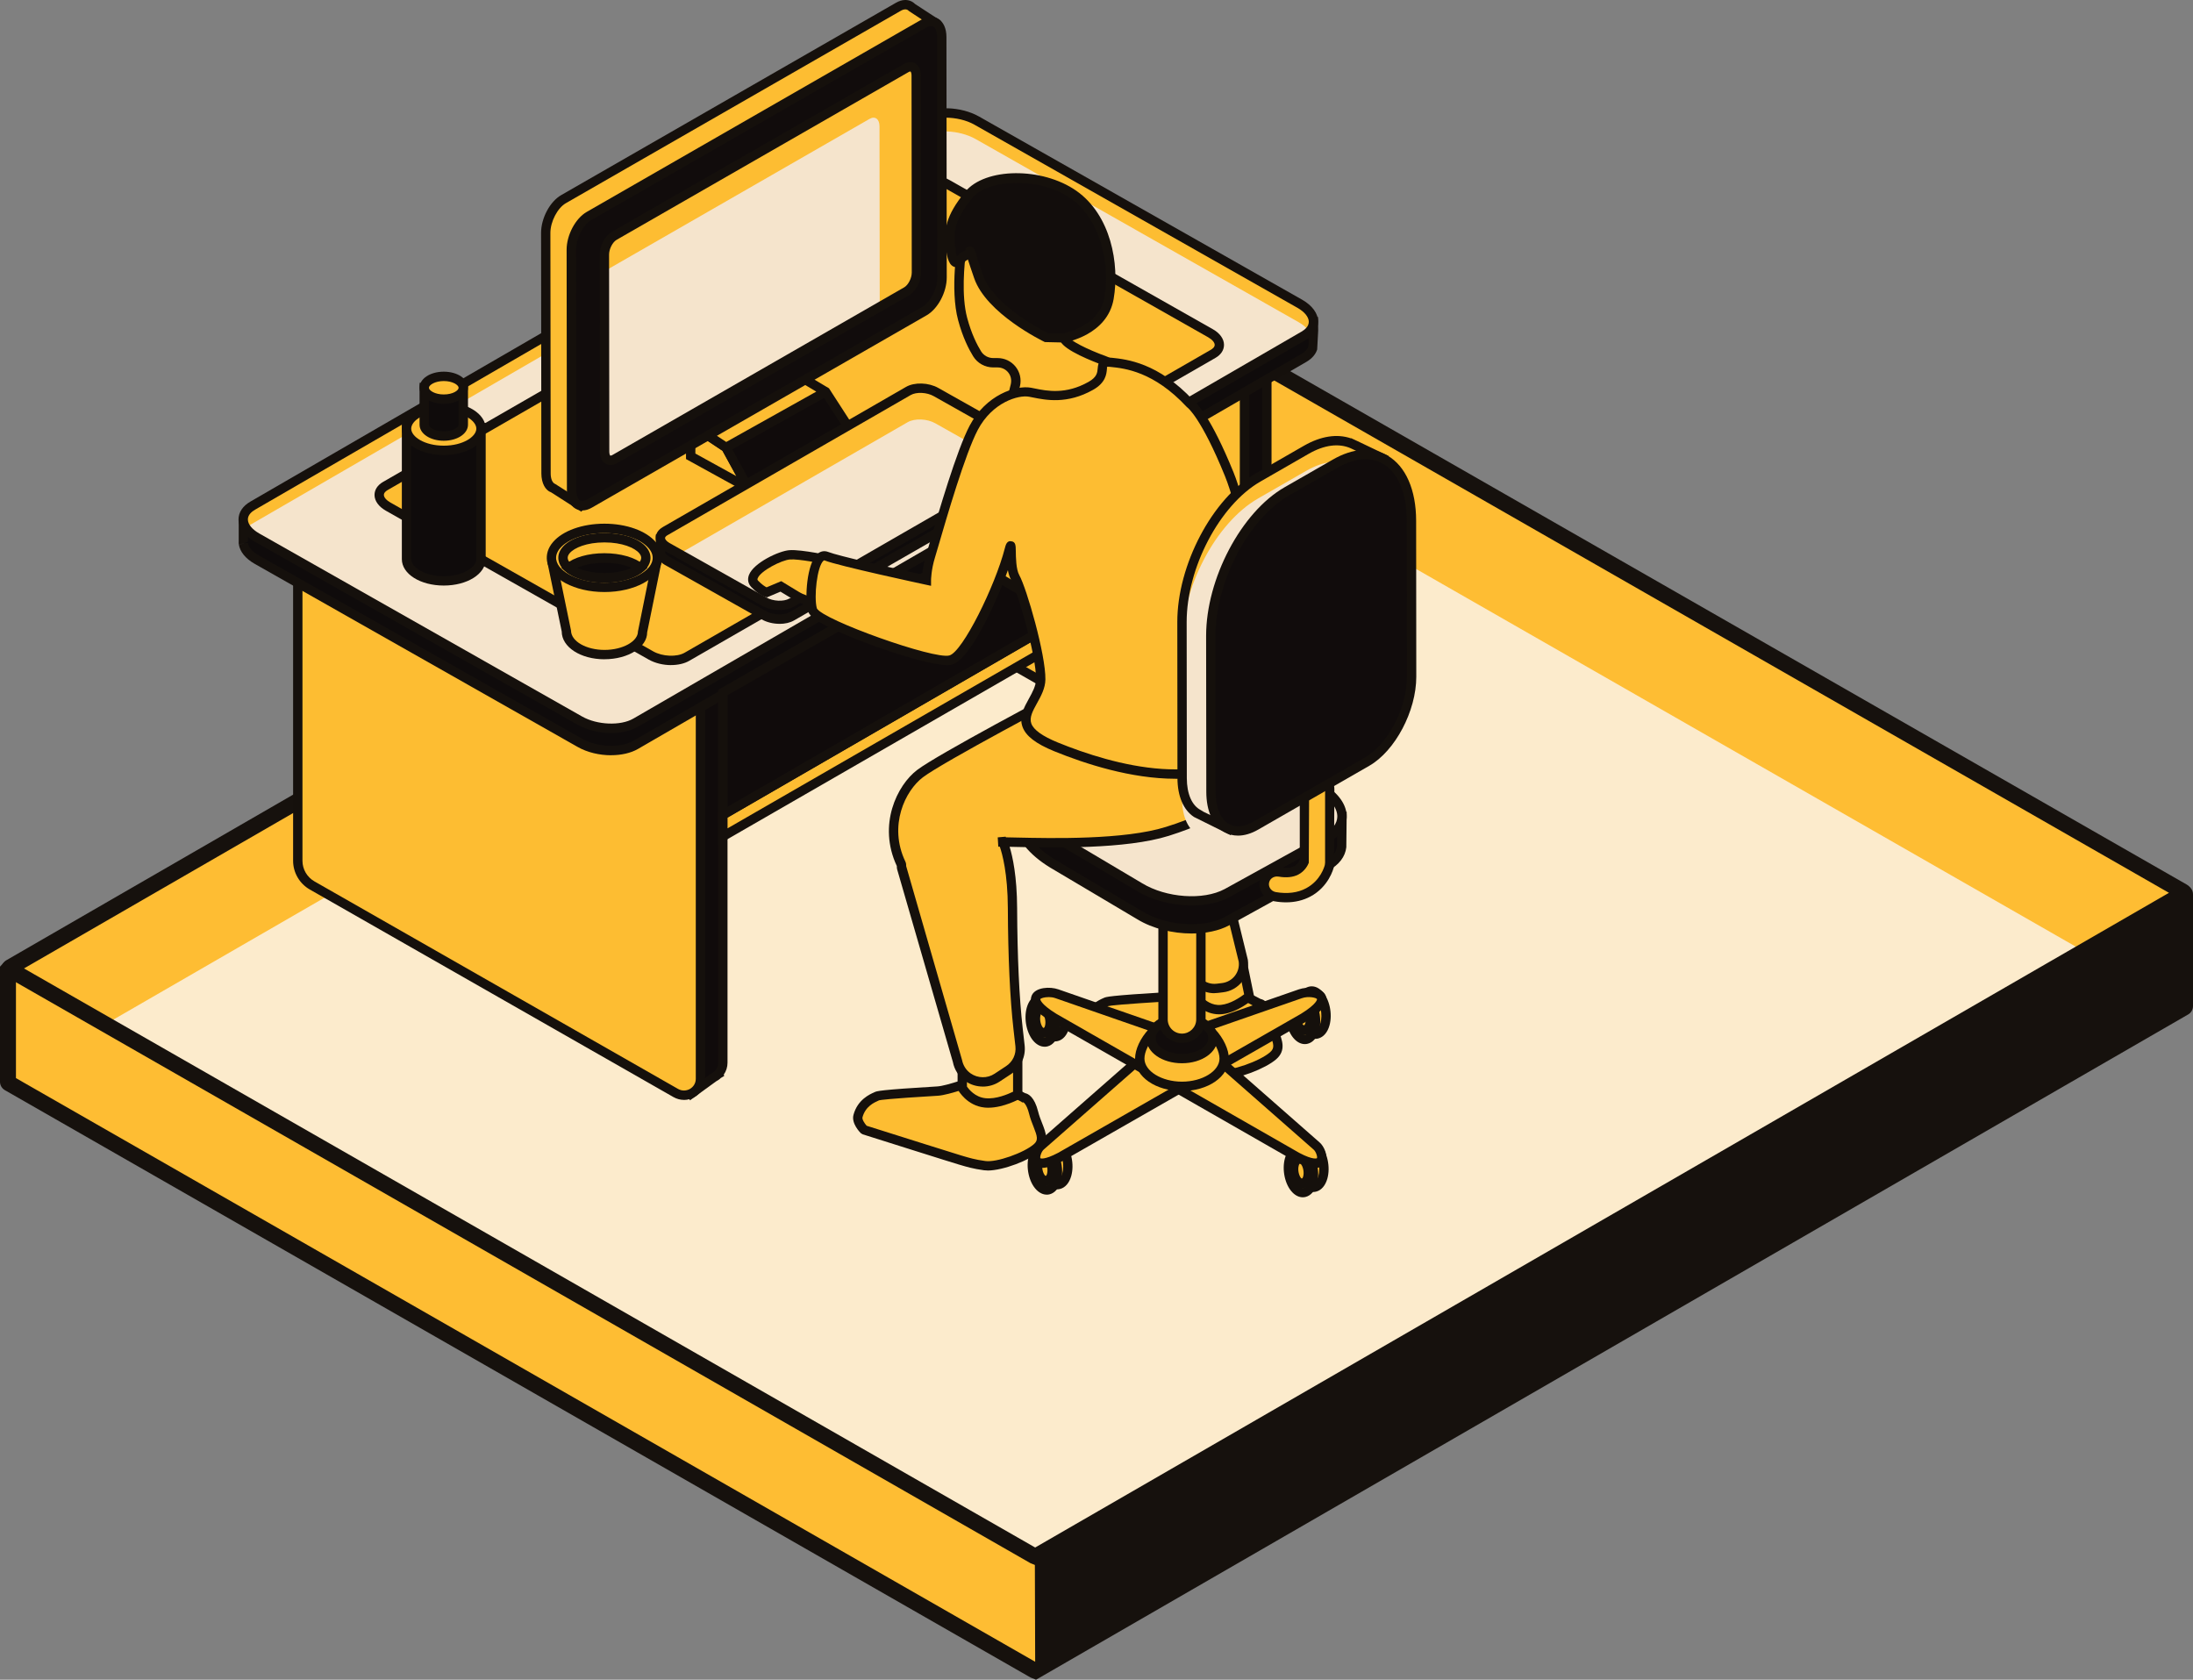 <?xml version="1.0" encoding="UTF-8"?> <svg xmlns="http://www.w3.org/2000/svg" id="content" width="578.58" height="443.12" viewBox="0 0 578.58 443.12"><rect x="0" y="0" width="578.58" height="443.12" fill="#808080" stroke="none"/><defs><style> .cls-1 { fill: #f5e4cc; } .cls-2 { fill: #fcebcc; } .cls-3 { fill: #fdbd32; } .cls-4 { fill: #15100c; } .cls-5 { fill: #110c0c; } .cls-6 { fill: #febd33; } .cls-7 { fill: #120d0c; } .cls-8 { fill: #16110d; } .cls-9 { fill: #0f0b0b; } .cls-10 { fill: #100b0b; } </style></defs><g><g><path class="cls-6" d="M576.26,265.79l-302.93,174.9c-.13,.08-.29,.08-.42,0L2.32,285.75c-.13-.08-.21-.21-.21-.37v-29.41c0-.26,.23-.45,.48-.42l573.52-20.08c.21,.03,.36,.21,.36,.42v29.53c0,.15-.08,.29-.21,.37Z"></path><path class="cls-8" d="M273.33,443.12l-1.47-.6L1.27,287.58c-.79-.47-1.27-1.3-1.27-2.19v-30.38l.87-.95c.56-.48,1.31-.68,2.02-.59l573.51-20.08c1.24,.17,2.18,1.25,2.18,2.5v29.53c0,.9-.48,1.74-1.26,2.19l-303.98,175.51ZM4.21,284.41l268.9,153.97-.17-55.19,301.42-145.82L4.21,257.91v26.5Z"></path></g><g><path class="cls-6" d="M575.84,235.89l-302.51,174.65c-.13,.08-.29,.08-.42,0L2.74,255.85c-.28-.16-.28-.57,0-.73L305.25,80.47c.13-.07,.29-.08,.42,0l270.16,154.69c.28,.16,.28,.57,0,.73Z"></path><path class="cls-2" d="M27.24,270.52l244.62,140.03c.13,.08,.29,.07,.42,0l276.97-159.91L304.63,110.61c-.13-.07-.29-.07-.42,0L27.24,270.52Z"></path><path class="cls-8" d="M273.33,412.97l-1.47-.6L.63,257.07l-.21-1.58c0-.91,.49-1.75,1.28-2.19L305.26,78.03l1.48,.62,270.15,154.68c.79,.46,1.27,1.3,1.27,2.19s-.48,1.73-1.26,2.19h0l-303.56,175.26ZM6.33,255.48l266.78,152.76,299.13-172.71L305.46,82.78,6.33,255.48Z"></path></g></g><g id="_" data-name="4"><g><g><path class="cls-10" d="M334.24,89.67v108.93c0,1.2-.48,2.23-1.22,2.98h0l-.02,.02c-.32,.33-.7,.59-1.1,.8l-5.77,4.18-2.59-6.64-91.74-52.36c-2.35-1.34-3.79-3.82-3.79-6.51V59.46l106.24,30.21Z"></path><path class="cls-4" d="M325.55,208.52l-3.01-7.73-91.36-52.15c-2.73-1.55-4.42-4.46-4.42-7.58V57.82l108.71,30.91v109.86c0,1.03-.28,2.01-.82,2.88l.21,.21-1.07,.87c-.33,.33-.8,.67-1.33,.95l-6.91,5.02ZM229.24,61.09v79.98c0,2.24,1.21,4.32,3.18,5.44l92.12,52.58,2.16,5.56,4.48-3.24c.42-.23,.68-.41,.89-.61l.07-.08c.4-.41,.87-1.11,.87-2.12V90.6l-103.77-29.5Z"></path></g><g><path class="cls-3" d="M222.09,45.03v100.28c0,2.69,1.45,5.17,3.79,6.51l95.93,54.75c2.9,1.65,6.51-.42,6.51-3.74V93.91l-106.24-48.88Z"></path><path class="cls-4" d="M323.99,208.39c-.96,0-1.91-.25-2.79-.75l-95.93-54.75c-2.73-1.55-4.42-4.45-4.42-7.58V43.1l108.71,50.02v109.72c0,2-1.04,3.78-2.77,4.79-.88,.51-1.85,.76-2.81,.76ZM223.32,46.96v98.35c0,2.24,1.21,4.32,3.18,5.44l95.93,54.75c.98,.56,2.15,.56,3.13,0,.96-.56,1.54-1.55,1.54-2.66V94.7l-103.77-47.74Z"></path></g><g><path class="cls-10" d="M190.71,171.44v108.93c0,1.2-.48,2.23-1.22,2.98h0l-.02,.02c-.32,.33-.7,.59-1.1,.8l-5.77,4.18-2.58-6.64-91.74-52.36c-2.35-1.34-3.79-3.82-3.79-6.51v-85.4l106.24,33.99Z"></path><path class="cls-4" d="M182.02,290.29l-3.01-7.73-91.36-52.15c-2.72-1.55-4.41-4.46-4.41-7.58v-87.09l108.7,34.79v109.83c0,1.14-.35,2.23-1,3.15l.15,.31-.97,.6c-.17,.22-.65,.56-1.19,.85l-6.92,5.02ZM85.71,139.14v83.71c0,2.24,1.21,4.32,3.17,5.44l92.12,52.58,2.16,5.56,4.49-3.24c.42-.24,.67-.41,.88-.61l.08-.08c.4-.4,.87-1.1,.87-2.12v-108.03l-103.77-33.21Z"></path></g><g><path class="cls-3" d="M78.56,134.73v92.35c0,2.69,1.45,5.17,3.79,6.51l95.93,54.75c2.9,1.65,6.51-.42,6.51-3.74v-108.93l-106.24-40.95Z"></path><path class="cls-4" d="M180.45,290.16c-.95,0-1.9-.25-2.78-.75l-95.93-54.75c-2.72-1.55-4.41-4.46-4.41-7.58v-94.15l108.7,41.9v109.78c0,2-1.04,3.78-2.77,4.79-.88,.51-1.85,.77-2.81,.77ZM79.8,136.53v90.55c0,2.24,1.21,4.32,3.17,5.44l95.93,54.75c.99,.56,2.16,.55,3.13-.01,.96-.56,1.54-1.55,1.54-2.66v-108.08l-103.77-40Z"></path></g><g><path class="cls-9" d="M64.21,143.41c-.03-.18,0-.36,0-.55v-5.36l17.09-6.72L243,37.16c3.76-2.18,10.35-1.94,14.72,.54l83.74,47.47,5.05-.28,.04,6.3s-.04,0-.06,.01c-.16,1.2-.95,2.34-2.47,3.22l-176.3,102.09c-3.76,2.18-10.35,1.94-14.72-.54l-85.2-48.3c-2.14-1.21-3.34-2.74-3.57-4.24h0v-.02Z"></path><path class="cls-4" d="M161.23,199.24c-3.07,0-6.28-.74-8.84-2.2l-85.2-48.3c-2.39-1.36-3.88-3.18-4.18-5.12l1.21-.21-1.22,.19c-.04-.27-.03-.5-.02-.66v-6.27l17.88-7.03L242.38,36.09c4.15-2.41,11.15-2.17,15.94,.53l83.43,47.29,5.98-.32,.05,3.62-.27,5c-.34,1.04-1.12,2.25-2.87,3.27l-176.31,102.09c-1.92,1.11-4.46,1.66-7.1,1.66Zm-95.8-56.01v.2c.18,.97,1.26,2.2,2.96,3.16l85.2,48.3c3.96,2.25,10.13,2.49,13.49,.54l176.3-102.08c.77-.44,1.71-1.2,1.85-2.31l.05-.37-.02-4.48-4.12,.23-.31-.18-83.74-47.47c-3.96-2.24-10.14-2.48-13.49-.54L81.92,131.86l-16.49,6.49v4.51l-1.23,.46,1.23-.09Z"></path></g><g><path class="cls-3" d="M167.71,190.64l176.3-102.09c3.76-2.18,3.27-5.95-1.1-8.42l-85.2-48.3c-4.37-2.47-10.95-2.72-14.72-.54L66.69,133.38c-3.76,2.18-3.27,5.95,1.1,8.42l85.2,48.3c4.37,2.47,10.95,2.72,14.72,.54Z"></path><path class="cls-1" d="M153.29,189.92c4.37,2.47,10.95,2.72,14.72,.54l176.3-102.09c.45-.26,.83-.54,1.15-.84-.6-.91-1.52-1.79-2.85-2.54l-85.2-48.3c-4.37-2.48-10.95-2.72-14.72-.54L66.39,138.24c-.45,.26-.83,.54-1.15,.84,.6,.91,1.52,1.79,2.85,2.54l85.2,48.3Z"></path><path class="cls-4" d="M161.22,193.37c-3.07,0-6.27-.74-8.84-2.19l-85.2-48.3c-2.69-1.53-4.24-3.65-4.25-5.83-.01-1.88,1.11-3.57,3.15-4.74L242.38,30.22c4.15-2.4,11.15-2.18,15.94,.53l85.2,48.3c2.69,1.53,4.24,3.65,4.25,5.82,0,1.88-1.11,3.57-3.15,4.75l-176.3,102.09c-1.92,1.11-4.46,1.66-7.1,1.66ZM249.44,31.05c-2.21,0-4.3,.43-5.83,1.31L67.31,134.45c-.88,.51-1.92,1.36-1.91,2.59,0,1.25,1.13,2.63,3,3.69l85.2,48.3c3.96,2.24,10.13,2.49,13.49,.54l176.3-102.09c.88-.51,1.92-1.37,1.91-2.6,0-1.24-1.13-2.62-3-3.68l-85.2-48.3c-2.16-1.23-4.99-1.86-7.66-1.86Z"></path></g><g><polygon class="cls-3" points="281.12 168.56 281.12 162.69 190.71 214.97 190.71 220.66 281.12 168.56"></polygon><path class="cls-4" d="M189.48,222.79v-8.54l92.88-53.7v8.72l-92.88,53.52Zm2.47-7.11v2.84l87.94-50.68v-3.01l-87.94,50.85Z"></path></g><g><polygon class="cls-10" points="281.12 162.69 253.63 146.61 190.71 182.69 190.71 214.97 281.12 162.69"></polygon><path class="cls-4" d="M189.48,217.11v-35.13l64.16-36.79,29.94,17.51-94.1,54.41Zm2.47-33.7v29.42l86.72-50.14-25.05-14.65-61.68,35.36Z"></path></g></g><g><path class="cls-3" d="M181.23,173.26l138.84-79.92c2.42-1.4,2.11-3.84-.71-5.43l-69.36-39.29c-2.81-1.6-7.06-1.75-9.49-.35L101.68,128.2c-2.42,1.4-2.11,3.84,.71,5.43l69.36,39.29c2.82,1.59,7.06,1.75,9.49,.35Z"></path><path class="cls-4" d="M177.05,175.46c-2.06,0-4.2-.5-5.92-1.47l-69.36-39.28c-1.87-1.07-2.95-2.57-2.96-4.13,0-1.38,.79-2.6,2.25-3.45L239.9,47.21c2.8-1.61,7.5-1.47,10.71,.34l69.36,39.29c1.88,1.06,2.96,2.57,2.96,4.13,0,1.38-.79,2.6-2.25,3.44l-138.84,79.92c-1.3,.75-3.02,1.12-4.8,1.12ZM244.67,48.56c-1.34,0-2.62,.26-3.54,.79L102.29,129.27c-.38,.22-1.02,.68-1.01,1.29,0,.64,.65,1.4,1.71,2l69.36,39.28c2.43,1.37,6.21,1.54,8.27,.35l138.84-79.92c.38-.22,1.02-.68,1.01-1.29,0-.64-.66-1.4-1.71-2l-69.36-39.29c-1.34-.76-3.08-1.15-4.72-1.15Z"></path></g><g><g><polygon class="cls-3" points="182.23 111.87 182.23 120.38 197.4 128.73 191.55 118.05 182.23 111.87"></polygon><path class="cls-4" d="M200.53,131.86l-19.54-10.76v-11.52l11.63,7.87,7.9,14.41Zm-17.07-12.21l10.82,5.96-3.67-6.7-7.15-4.74v5.48Z"></path></g><polygon class="cls-10" points="224.15 113.12 217.83 103.35 191.55 118.05 197.4 128.73 224.15 113.12"></polygon><g><polygon class="cls-3" points="217.83 103.35 208.17 97.58 182.23 111.87 191.55 118.05 217.83 103.35"></polygon><path class="cls-4" d="M225.88,113.53l-6.3-9.75-.87-1.35-.86-.51-9.66-5.76-28.35,15.62,10.77,7.13,6.32,11.53,28.95-16.91Zm-17.74-14.53l7.22,4.31-23.76,13.28-6.99-4.63,23.54-12.97Zm9.28,5.99l4.99,7.71-24.54,14.32-4.66-8.5,24.2-13.53Z"></path></g><g><path class="cls-3" d="M148.68,52.54L237.02,1.79c1.01-.58,1.94-.68,2.71-.4h0c.31,.12,.59,.31,.84,.55l5.86,3.85-4.7,6.42,.07,56.55c0,3.43-2.09,7.42-4.69,8.91l-74.73,42.93-9.31,12.72-7.01-4.49c-1.2-.43-2-1.83-2-3.92l-.07-63.46c0-3.43,2.09-7.42,4.69-8.91Z"></path><path class="cls-4" d="M153.38,134.99l-7.98-5.11c-1.51-.51-2.56-2.41-2.57-4.96l-.08-63.47c0-3.89,2.33-8.27,5.31-9.98L236.4,.72c1.65-.94,2.94-.79,3.75-.49,.46,.17,.89,.44,1.28,.83l6.76,4.41-5.23,7.15,.07,56.15c0,3.88-2.32,8.27-5.3,9.98l-74.5,42.8-9.85,13.45ZM238.86,2.47c-.44,0-.89,.19-1.23,.39l-88.35,50.75c-2.2,1.27-4.07,4.86-4.07,7.84l.08,63.46c0,1.44,.46,2.5,1.19,2.76l6.27,3.99,9.01-12.13,74.73-42.93c2.21-1.27,4.07-4.86,4.07-7.84l-.07-56.96,4.17-5.7-4.77-3.13c-.33-.29-.46-.38-.59-.42-.14-.05-.3-.08-.45-.08Z"></path></g><g><path class="cls-5" d="M155.51,132.86l88.34-50.75c2.59-1.49,4.69-5.48,4.69-8.91l-.07-63.46c0-3.43-2.11-5.01-4.7-3.52l-88.34,50.75c-2.59,1.49-4.69,5.48-4.69,8.91l.07,63.46c0,3.43,2.11,5.01,4.7,3.52Z"></path><path class="cls-4" d="M153.64,134.66c-.65,0-1.27-.16-1.83-.49-1.42-.82-2.23-2.58-2.24-4.83l-.08-63.46c0-3.88,2.33-8.27,5.31-9.98L243.15,5.15c1.54-.88,3.06-.97,4.32-.24,1.41,.81,2.23,2.58,2.23,4.83l.08,63.46c0,3.88-2.33,8.27-5.31,9.98l-88.34,50.75c-.85,.49-1.69,.73-2.49,.73ZM245.64,6.89c-.48,0-.96,.23-1.26,.39l-88.34,50.75c-2.21,1.27-4.08,4.86-4.07,7.84l.08,63.46c0,1.33,.38,2.33,1,2.69,.6,.35,1.43,0,1.85-.25l88.34-50.75c2.21-1.27,4.08-4.86,4.07-7.84l-.08-63.46c0-1.33-.38-2.33-1-2.69-.18-.11-.39-.15-.59-.15Z"></path></g><g><path class="cls-3" d="M162.14,121.14l77.05-44.26c1.44-.83,2.61-3.05,2.61-4.96l-.06-52.02c0-1.91-1.17-2.79-2.62-1.96l-77.05,44.26c-1.44,.83-2.61,3.05-2.61,4.96l.06,52.02c0,1.91,1.17,2.79,2.62,1.96Z"></path><path class="cls-1" d="M232.04,33.32c0-1.91-1.17-2.79-2.62-1.96l-70.56,40.54,.06,46.7c0,1.91,1.17,2.79,2.62,1.96l70.56-40.54-.06-46.7Z"></path><path class="cls-4" d="M161.1,122.68c-.46,0-.9-.12-1.3-.34-.96-.56-1.51-1.71-1.51-3.16l-.06-52.02c0-2.34,1.42-4.99,3.23-6.03L238.5,16.86c1.02-.58,2.09-.64,2.95-.13,.96,.55,1.51,1.71,1.51,3.16l.06,52.02c0,2.34-1.42,4.99-3.22,6.03l-77.05,44.27c-.55,.31-1.11,.47-1.65,.47ZM240.16,18.85c-.08,0-.23,.04-.43,.15l-77.04,44.26c-1.07,.61-2,2.43-2,3.89l.06,52.02c0,.7,.21,.98,.28,1.03,.03,.02,.22,.01,.48-.13l77.05-44.27c1.06-.61,1.99-2.43,1.99-3.89l-.06-52.02c0-.7-.21-.99-.28-1.03,0,0-.03-.01-.06-.01Z"></path></g></g><g><g><path class="cls-9" d="M174.24,145.39v-3.57l26.66-12.3,38.73-22.67c1.87-1.08,5.14-.95,7.31,.28l20.68,11.64,6.61,1.07v3.73c.04,.22,.04,.45,0,.67h0c-.12,.55-.52,1.06-1.22,1.46l-64.16,36.9c-1.87,1.08-5.14,.95-7.31-.28l-25.54-14.38c-1.28-.73-1.87-1.68-1.76-2.56Z"></path><path class="cls-4" d="M205.66,164.57c-1.64,0-3.35-.4-4.72-1.18l-25.53-14.37c-1.65-.94-2.52-2.28-2.39-3.69v-4.3l27.38-12.62,38.62-22.62c2.24-1.3,5.99-1.18,8.54,.28l20.49,11.53,7.43,1.2v4.78c.05,.16,.05,.56-.03,.94-.14,.64-.57,1.55-1.81,2.26l-64.16,36.9c-1.04,.6-2.4,.9-3.82,.9Zm-30.18-21.96v2.92c-.04,.3,.24,.83,1.14,1.34l25.53,14.37c1.79,1.02,4.57,1.16,6.09,.29l64.16-36.9c.36-.21,.58-.44,.63-.66l-.03-.4v-2.67l-5.98-1.05-20.68-11.64c-1.76-1.02-4.61-1.15-6.09-.29l-38.72,22.67-26.05,12.02Z"></path></g><g><path class="cls-3" d="M239.64,103.14l-64.16,36.97c-1.87,1.08-1.63,2.95,.53,4.19l25.54,14.38c2.17,1.24,5.44,1.36,7.31,.28l64.16-36.97c1.87-1.08,1.63-2.95-.53-4.19l-25.54-14.38c-2.17-1.23-5.44-1.36-7.31-.28Z"></path><path class="cls-1" d="M208.68,158.87l60.25-34.72-22.17-12.48c-2.17-1.23-5.44-1.36-7.31-.28l-60.25,34.72,22.17,12.48c2.17,1.23,5.44,1.36,7.31,.28Z"></path><path class="cls-4" d="M205.67,160.93c-1.64,0-3.35-.4-4.72-1.17l-25.53-14.38c-1.54-.88-2.42-2.13-2.42-3.45,0-1.17,.66-2.19,1.87-2.89l64.16-36.97c2.25-1.3,5.99-1.17,8.54,.28l25.53,14.37c1.54,.88,2.42,2.13,2.42,3.44,0,1.17-.66,2.2-1.88,2.9l-64.16,36.97c-1.04,.6-2.4,.89-3.82,.89Zm34.59-56.71l-64.16,36.97c-.19,.11-.64,.4-.64,.75,0,.29,.31,.8,1.17,1.3l25.53,14.37c1.79,1.02,4.59,1.16,6.09,.29l64.16-36.97c.2-.11,.65-.41,.65-.75,0-.29-.31-.8-1.18-1.29l-25.53-14.38c-1.8-1.03-4.58-1.16-6.09-.29h0Z"></path></g><g><path class="cls-3" d="M257.39,121.23l2.81,1.62c.57,.33,1.56,.29,2.21-.09l3.55-2.03c.66-.37,.73-.94,.16-1.27l-2.81-1.62c-.57-.33-1.56-.29-2.21,.09l-3.55,2.03c-.66,.38-.73,.94-.16,1.27Z"></path><path class="cls-4" d="M261.18,124.31c-.58,0-1.14-.13-1.6-.39l-2.81-1.61c-.64-.37-1-.96-1-1.62,0-.71,.42-1.36,1.17-1.78l3.55-2.03c1.05-.6,2.49-.63,3.44-.09l2.81,1.61c.64,.37,1.01,.96,1.01,1.62,0,.71-.42,1.36-1.17,1.78l-3.55,2.03c-.55,.32-1.21,.48-1.85,.48Zm-2.33-3.66l1.97,1.13c.16,.08,.66,.1,.99-.09l2.87-1.64-1.97-1.13c-.14-.08-.66-.1-.99,.09l-2.87,1.64Z"></path></g></g><g><g><g><path class="cls-9" d="M126.9,112.81v34.7c0,3.16-4.4,5.73-9.82,5.73s-9.82-2.57-9.82-5.73v-34.7h19.65Z"></path><path class="cls-4" d="M117.08,154.47c-6.2,0-11.06-3.06-11.06-6.96v-35.94h22.12v35.94c0,3.9-4.86,6.96-11.06,6.96Zm-8.59-40.43v33.47c0,2.13,3.53,4.5,8.59,4.5s8.59-2.37,8.59-4.5v-33.47h-17.18Z"></path></g><g><path class="cls-3" d="M107.25,113.08c0,3.16,4.4,5.73,9.82,5.73s9.82-2.57,9.82-5.73-4.4-5.73-9.82-5.73-9.82,2.56-9.82,5.73Z"></path><path class="cls-4" d="M117.08,120.04c-6.2,0-11.06-3.06-11.06-6.96s4.86-6.96,11.06-6.96,11.06,3.06,11.06,6.96-4.86,6.96-11.06,6.96Zm0-11.46c-5.06,0-8.59,2.37-8.59,4.5s3.53,4.49,8.59,4.49,8.59-2.37,8.59-4.49-3.53-4.5-8.59-4.5Z"></path></g></g><g><g><path class="cls-9" d="M122.23,102.22v9.81c0,1.66-2.31,3.01-5.16,3.01s-5.16-1.35-5.16-3.01v-9.81h10.31Z"></path><path class="cls-4" d="M117.08,116.27c-3.59,0-6.39-1.87-6.39-4.24v-11.04h12.78v11.04c0,2.38-2.81,4.24-6.39,4.24Zm-3.92-12.81v8.57c0,.72,1.53,1.77,3.92,1.77s3.92-1.05,3.92-1.77v-8.57h-7.85Z"></path></g><g><path class="cls-3" d="M111.92,102.29c0,1.66,2.31,3.01,5.16,3.01s5.16-1.35,5.16-3.01-2.31-3.01-5.16-3.01-5.16,1.35-5.16,3.01Z"></path><path class="cls-4" d="M117.08,106.53c-3.59,0-6.39-1.86-6.39-4.24s2.8-4.24,6.39-4.24,6.39,1.87,6.39,4.24-2.81,4.24-6.39,4.24Zm0-6.01c-2.36,0-3.92,1.07-3.92,1.77s1.53,1.77,3.92,1.77,3.92-1.05,3.92-1.77-1.57-1.77-3.92-1.77Z"></path></g></g></g><g><g><g><path class="cls-3" d="M332.25,264.74s1.68-.12,2.73,4.12c1.05,4.24,3.76,7.16,.91,9.65-2.85,2.49-10.87,5.41-14.41,4.94-3.54-.47-5.78-1.29-6.81-1.56-1.04-.27-26.39-8.29-26.39-8.29,0,0-2.13-2.11-1.68-3.79,1.06-3.98,4.55-5.16,5.37-5.55,.81-.39,13.25-1.15,16.61-1.35,3.36-.2,12.81-3.84,12.81-3.84l10.87,5.67Z"></path><path class="cls-4" d="M322.3,284.74c-.35,0-.68-.02-.98-.06-2.93-.39-5.01-1.01-6.25-1.38l-.72-.21c-1.03-.27-23.85-7.48-26.44-8.3l-.5-.3c-.27-.27-2.63-2.67-2.01-4.99,1.12-4.19,4.63-5.73,5.78-6.23,.66-.31,1.23-.59,16.85-1.56l.45-.03c2.6-.15,9.87-2.77,12.44-3.76l.52-.2,11.16,5.82c.86,.16,2.56,1,3.56,5.02,.28,1.14,.7,2.18,1.1,3.2,1.04,2.63,2.12,5.34-.58,7.69-2.8,2.43-10.11,5.29-14.4,5.29Zm-33.35-12.21c10.18,3.22,25.3,7.99,26.03,8.17l.8,.24c1.17,.35,3.12,.93,5.86,1.3,3.03,.41,10.69-2.26,13.44-4.65,1.27-1.11,1.02-2.11-.1-4.92-.41-1.04-.87-2.21-1.2-3.5-.71-2.85-1.62-3.2-1.63-3.2l-.35,.02-.13-.15-10.39-5.42c-2.07,.78-9.58,3.54-12.66,3.73l-.45,.02c-12.05,.74-15.24,1.09-15.8,1.25l-.22,.11c-1.07,.47-3.58,1.56-4.39,4.61-.15,.58,.54,1.7,1.17,2.4Z"></path></g><g><path class="cls-3" d="M327.71,253.61l1.88,9.19s-3.66,3.16-7.33,3.51c-3.67,.35-6.06-2.46-6.06-2.46l-2.09-10.22,13.6-.03Z"></path><path class="cls-4" d="M321.63,267.58c-3.83,0-6.26-2.79-6.36-2.92l-.21-.24-2.46-12.01,16.12-.03,2.23,10.89-.55,.47c-.16,.14-4,3.42-8.01,3.81-.26,.02-.51,.03-.76,.03Zm-4.28-4.32c.58,.55,2.41,2.11,4.81,1.83,2.45-.24,4.99-1.96,6.08-2.78l-1.53-7.46-11.08,.02,1.72,8.4Z"></path></g><g><path class="cls-3" d="M309.58,196.5s4.66,2.95,5.89,9.76c.68,3.76,6.43,22.19,6.43,22.19l6.13,25.05c.47,3.45-2,6.62-5.48,7.05l-1.42,.17c-3.04,.37-5.91-1.48-6.81-4.39l-24.55-52.57s.81-10.42,8.38-17.25c7.57-6.82,11.42,9.97,11.42,9.97Z"></path><path class="cls-4" d="M320.35,262.01c-3.28,0-6.23-2.12-7.21-5.31l-24.62-52.7,.02-.32c.03-.44,.94-11,8.79-18.06,1.93-1.74,3.88-2.33,5.8-1.72,4.62,1.46,6.98,9.63,7.54,11.87,1.27,.95,4.92,4.18,6.01,10.28,.66,3.64,6.34,21.86,6.39,22.04l6.15,25.12c.29,2.12-.24,4.1-1.47,5.69-1.24,1.61-3.04,2.63-5.06,2.87l-1.42,.17c-.31,.04-.62,.06-.93,.06Zm-29.31-58.45l24.4,52.26c.79,2.5,3.12,3.97,5.54,3.69l1.42-.17c1.36-.17,2.57-.85,3.41-1.93,.82-1.07,1.18-2.39,1-3.73l-6.11-24.92c-.21-.68-5.76-18.48-6.44-22.27-1.11-6.16-5.17-8.83-5.34-8.94l-.42-.27-.12-.49c-.83-3.6-3.2-9.65-6-10.53-1.06-.35-2.14,.07-3.41,1.2-6.39,5.76-7.73,14.39-7.94,16.12Z"></path></g></g><g><g><g><path class="cls-3" d="M274.84,264.74c-.75,2.64,0,6.16,1.67,7.86,1.67,1.7,3.63,.94,4.38-1.7,.75-2.64,0-6.16-1.67-7.86-1.67-1.7-3.63-.94-4.38,1.7Z"></path><path class="cls-4" d="M278.34,274.74c-.95,0-1.89-.44-2.72-1.28-1.98-2.01-2.84-5.99-1.97-9.06h0c.51-1.82,1.59-3.06,2.94-3.41,1.21-.31,2.45,.11,3.5,1.18,1.97,2.01,2.84,5.99,1.97,9.06-.52,1.82-1.59,3.06-2.95,3.4-.26,.07-.52,.1-.78,.1Zm-.98-11.37c-.05,0-.11,0-.15,.02-.37,.09-.87,.59-1.19,1.69h0c-.63,2.22-.01,5.26,1.36,6.66,.24,.24,.68,.63,1.13,.52,.37-.09,.87-.59,1.19-1.69,.63-2.22,0-5.27-1.36-6.66-.21-.21-.59-.53-.97-.53Z"></path></g><g><path class="cls-3" d="M272.08,266.13c-.75,2.64,0,6.16,1.67,7.86,1.67,1.7,3.63,.94,4.38-1.7,.75-2.64,0-6.16-1.67-7.86-1.67-1.7-3.63-.94-4.38,1.7Z"></path><path class="cls-4" d="M275.59,276.13c-.95,0-1.89-.44-2.72-1.28-1.97-2.01-2.84-5.99-1.97-9.06h0c.52-1.82,1.59-3.06,2.95-3.4,1.21-.31,2.45,.11,3.5,1.18,1.98,2.01,2.84,6,1.97,9.06-.51,1.82-1.59,3.06-2.94,3.41-.26,.07-.52,.1-.78,.1Zm-2.32-9.67c-.63,2.22,0,5.27,1.36,6.66,.24,.24,.72,.62,1.13,.52,.37-.09,.87-.59,1.19-1.69,.63-2.21,.01-5.26-1.36-6.66-.24-.24-.71-.64-1.13-.52-.37,.09-.87,.58-1.19,1.69h0Z"></path></g><g><path class="cls-3" d="M273.35,267.41c-.44,1.54,0,3.58,.97,4.57,.97,.99,2.11,.55,2.55-.99s0-3.58-.97-4.57c-.97-.99-2.11-.55-2.55,.99Z"></path><path class="cls-4" d="M275.4,273.75c-.69,0-1.38-.31-1.96-.89-1.3-1.32-1.84-3.8-1.28-5.78h0c.35-1.23,1.11-2.09,2.08-2.34,.88-.22,1.8,.08,2.53,.82,1.3,1.32,1.84,3.8,1.28,5.78-.35,1.24-1.11,2.09-2.08,2.34-.19,.05-.39,.07-.58,.07Zm-.51-6.51c-.13,0-.25,.18-.35,.51h0c-.34,1.2,.07,2.77,.67,3.38,.17,.13,.35-.02,.48-.47,.34-1.19-.07-2.77-.67-3.37-.04-.03-.09-.05-.13-.05Z"></path></g></g><g><g><path class="cls-3" d="M343.51,264.05c-.75,2.64,0,6.16,1.67,7.86,1.67,1.7,3.63,.94,4.38-1.7,.75-2.64,0-6.16-1.67-7.86-1.67-1.7-3.63-.94-4.38,1.7Z"></path><path class="cls-4" d="M347.02,274.05c-.95,0-1.89-.44-2.72-1.28-1.98-2.01-2.84-6-1.97-9.06,.52-1.82,1.59-3.07,2.95-3.41,1.23-.32,2.45,.11,3.5,1.18,1.98,2.01,2.84,5.99,1.97,9.06-.51,1.82-1.59,3.06-2.94,3.41-.26,.07-.52,.1-.78,.1Zm-.98-11.38c-.05,0-.11,0-.15,.02-.37,.09-.87,.59-1.19,1.69-.63,2.22,0,5.27,1.36,6.66,.24,.24,.73,.62,1.13,.52,.37-.09,.87-.59,1.19-1.69,.63-2.22,0-5.27-1.36-6.66-.21-.21-.59-.53-.97-.53Z"></path></g><g><path class="cls-3" d="M340.75,265.43c-.75,2.64,0,6.16,1.67,7.86,1.67,1.7,3.63,.94,4.38-1.7,.75-2.64,0-6.16-1.67-7.86-1.67-1.7-3.63-.94-4.38,1.7Z"></path><path class="cls-4" d="M344.26,275.44c-.95,0-1.9-.44-2.72-1.28-1.98-2.01-2.84-5.99-1.97-9.06,.52-1.82,1.59-3.06,2.94-3.4,1.19-.31,2.45,.11,3.5,1.18,1.98,2.01,2.84,6,1.97,9.06-.52,1.82-1.59,3.06-2.95,3.4-.26,.07-.52,.1-.78,.1Zm-.98-11.37c-.05,0-.11,0-.15,.02-.37,.09-.87,.58-1.19,1.69h0c-.63,2.22,0,5.27,1.36,6.66,.24,.24,.69,.63,1.13,.52,.37-.09,.87-.58,1.19-1.69,.63-2.22,0-5.27-1.36-6.66-.21-.21-.59-.53-.97-.53Z"></path></g><g><path class="cls-3" d="M342.02,266.72c-.44,1.54,0,3.58,.97,4.57,.97,.99,2.11,.55,2.55-.99,.44-1.54,0-3.58-.97-4.57-.97-.99-2.11-.55-2.55,.99Z"></path><path class="cls-4" d="M344.07,273.06c-.69,0-1.38-.31-1.96-.89-1.29-1.32-1.84-3.8-1.28-5.78h0c.35-1.24,1.11-2.1,2.08-2.34,.9-.23,1.8,.08,2.53,.82,1.29,1.32,1.84,3.8,1.28,5.78-.35,1.24-1.11,2.1-2.09,2.34-.19,.05-.38,.07-.57,.07Zm-.86-6c-.34,1.2,.07,2.77,.67,3.37,.18,.14,.36-.03,.49-.47,.34-1.2-.07-2.77-.67-3.37-.21-.13-.36,.04-.48,.47h0Z"></path></g></g><g><g><path class="cls-3" d="M275.39,303.76c-.75,2.64,0,6.16,1.67,7.86,1.67,1.7,3.63,.94,4.38-1.7,.75-2.64,0-6.16-1.67-7.86-1.67-1.7-3.63-.94-4.38,1.7Z"></path><path class="cls-4" d="M278.9,313.76c-.95,0-1.89-.44-2.72-1.27-1.98-2.02-2.85-6-1.98-9.07h0c.52-1.82,1.59-3.06,2.95-3.41,1.21-.31,2.45,.11,3.5,1.18,1.98,2.01,2.84,6,1.97,9.06-.51,1.82-1.59,3.06-2.94,3.4-.26,.07-.52,.1-.78,.1Zm-2.32-9.66c-.63,2.22,0,5.27,1.36,6.66,.24,.24,.7,.63,1.13,.51,.37-.09,.87-.58,1.19-1.69,.63-2.22,0-5.27-1.36-6.66-.24-.24-.75-.64-1.13-.52-.37,.09-.88,.59-1.19,1.69h0Z"></path></g><g><path class="cls-3" d="M272.64,305.15c-.75,2.64,0,6.16,1.67,7.86,1.67,1.7,3.63,.94,4.38-1.7,.75-2.64,0-6.16-1.67-7.86-1.67-1.7-3.63-.94-4.38,1.7Z"></path><path class="cls-4" d="M276.15,315.15c-.95,0-1.89-.44-2.72-1.28-1.98-2.01-2.84-5.99-1.97-9.06h0c.52-1.82,1.6-3.06,2.95-3.4,1.22-.32,2.45,.11,3.5,1.18,1.98,2.01,2.85,5.99,1.97,9.06-.51,1.82-1.59,3.06-2.94,3.41-.26,.07-.52,.1-.78,.1Zm-2.32-9.67c-.63,2.22,0,5.27,1.36,6.66,.23,.24,.73,.63,1.13,.52,.37-.09,.87-.59,1.19-1.69,.63-2.21,0-5.26-1.36-6.66-.24-.24-.69-.64-1.13-.52-.37,.09-.87,.58-1.19,1.69h0Z"></path></g><g><path class="cls-3" d="M273.9,306.44c-.44,1.54,0,3.58,.97,4.57,.97,.99,2.11,.55,2.55-.99,.44-1.54,0-3.58-.97-4.57-.97-.99-2.11-.55-2.55,.99Z"></path><path class="cls-4" d="M275.95,312.77c-.69,0-1.38-.31-1.96-.89-1.29-1.32-1.84-3.8-1.28-5.78h0c.35-1.24,1.11-2.09,2.09-2.34,.87-.22,1.8,.07,2.53,.82,1.29,1.32,1.84,3.8,1.28,5.78-.35,1.24-1.11,2.1-2.08,2.34-.19,.05-.39,.07-.57,.07Zm-.87-6c-.34,1.2,.08,2.77,.67,3.38,.2,.13,.36-.04,.48-.47,.34-1.2-.07-2.77-.67-3.37-.19-.14-.36,.03-.49,.46Z"></path></g></g><g><g><path class="cls-3" d="M342.95,304.46c-.75,2.64,0,6.16,1.67,7.86,1.67,1.7,3.63,.94,4.38-1.7,.75-2.64,0-6.16-1.67-7.86-1.67-1.7-3.63-.94-4.38,1.7Z"></path><path class="cls-4" d="M346.46,314.46c-.95,0-1.89-.44-2.72-1.28-1.98-2.01-2.84-5.99-1.97-9.06h0c.52-1.82,1.59-3.07,2.95-3.41,1.23-.32,2.45,.11,3.5,1.18,1.98,2.01,2.84,6,1.97,9.06-.52,1.82-1.59,3.06-2.94,3.4-.26,.07-.52,.1-.78,.1Zm-2.32-9.66c-.63,2.22,0,5.26,1.36,6.66,.24,.24,.72,.63,1.13,.52,.37-.09,.87-.58,1.19-1.69,.63-2.22,0-5.27-1.36-6.66-.24-.24-.74-.63-1.12-.52-.37,.09-.87,.59-1.19,1.69h0Z"></path></g><g><path class="cls-3" d="M340.2,305.84c-.75,2.64,0,6.16,1.67,7.86,1.67,1.7,3.63,.94,4.38-1.7,.75-2.64,0-6.16-1.67-7.86-1.67-1.7-3.63-.94-4.38,1.7Z"></path><path class="cls-4" d="M343.71,315.85c-.95,0-1.9-.44-2.72-1.28-1.98-2.01-2.84-5.99-1.97-9.06,.52-1.82,1.59-3.06,2.94-3.41,1.21-.31,2.45,.11,3.5,1.18,1.98,2.01,2.85,6,1.97,9.06-.51,1.82-1.59,3.06-2.95,3.41-.26,.07-.52,.1-.78,.1Zm-.98-11.38c-.05,0-.11,0-.15,.02-.37,.09-.87,.59-1.19,1.69h0c-.63,2.22,0,5.27,1.36,6.66,.24,.24,.7,.64,1.13,.52,.37-.09,.87-.59,1.19-1.69,.63-2.22,.01-5.26-1.36-6.66-.21-.21-.59-.53-.97-.53Z"></path></g><g><path class="cls-3" d="M341.47,307.13c-.44,1.54,0,3.58,.97,4.57,.97,.99,2.11,.55,2.55-.99,.44-1.54,0-3.58-.97-4.57-.97-.99-2.11-.55-2.55,.99Z"></path><path class="cls-4" d="M343.52,313.47c-.69,0-1.39-.31-1.96-.9-1.29-1.31-1.84-3.79-1.28-5.77h0c.35-1.24,1.11-2.09,2.09-2.34,.88-.23,1.8,.08,2.53,.83,1.29,1.31,1.84,3.79,1.28,5.77-.35,1.24-1.11,2.1-2.09,2.34-.19,.05-.38,.07-.56,.07Zm-.87-6c-.34,1.2,.07,2.77,.67,3.37,.19,.16,.36-.02,.49-.46,.34-1.2-.07-2.77-.67-3.37-.2-.14-.36,.01-.49,.46h0Z"></path></g></g><g><path class="cls-3" d="M306.96,273.89l-32.35,28.4c-1.62,1.33-3.51,7.47,5.14,2.93h0l64.12-36.7h0c9.63-5.95,2.49-7.48-.77-6.35l-31.86,11.07c-1.22,.42-3.29-.16-4.28,.66Z"></path><path class="cls-4" d="M274.9,308.1c-.99,0-1.88-.31-2.46-1.18-1.19-1.79,.22-4.64,1.38-5.59l32.35-28.41c1.39-1.14,3.71-.55,4.66-.87l31.86-11.06c2.26-.78,6.01-.56,7.02,1.55,1.4,2.95-3.57,6.01-5.2,7.02l-64.15,36.72c-1.04,.55-3.46,1.82-5.46,1.82Zm32.85-33.27l-32.33,28.38c-.68,.56-1.13,2.05-.92,2.35,0,0,.93,.53,4.67-1.44l64.08-36.68c4.27-2.64,4.23-3.83,4.23-3.85-.16-.39-2.25-.87-3.98-.27l-31.86,11.07c-.7,.25-1.48,.25-2.24,.25-.6,0-1.41,0-1.66,.19Z"></path></g><g><path class="cls-3" d="M314.98,273.89l32.35,28.4c1.62,1.33,3.5,7.47-5.14,2.93h0l-64.12-36.7h0c-9.63-5.95-2.48-7.48,.77-6.35l31.86,11.07c1.22,.42,3.29-.16,4.28,.66Z"></path><path class="cls-4" d="M347.03,308.1c-2,0-4.4-1.26-5.42-1.79l-64.15-36.72c-1.67-1.03-6.63-4.09-5.23-7.04,1.01-2.13,4.77-2.34,7.01-1.55l31.86,11.06c.93,.33,3.28-.26,4.66,.87l.03,.03,32.35,28.41c1.13,.92,2.54,3.76,1.35,5.56-.57,.87-1.47,1.18-2.46,1.18Zm-70.38-45.06c-1.13,0-2.08,.3-2.19,.56,0,0-.04,1.21,4.26,3.86l64.08,36.68c3.72,1.96,4.63,1.41,4.64,1.41,.21-.3-.24-1.78-.9-2.31l-32.36-28.42c-.25-.19-1.1-.19-1.66-.19-.76,0-1.53,0-2.24-.25l-31.86-11.07c-.58-.2-1.2-.28-1.78-.28Z"></path></g><g><path class="cls-3" d="M300.7,279.26c0,4.04,4.99,7.32,11.14,7.32s11.14-3.28,11.14-7.32-4.99-10.75-11.14-10.75-11.14,6.7-11.14,10.75Z"></path><path class="cls-4" d="M311.84,287.82c-6.94,0-12.37-3.76-12.37-8.56s5.54-11.98,12.37-11.98,12.37,7.25,12.37,11.98-5.44,8.56-12.37,8.56Zm0-18.07c-5.28,0-9.9,5.93-9.9,9.51,0,3.3,4.53,6.09,9.9,6.09s9.9-2.79,9.9-6.09c0-3.58-4.63-9.51-9.9-9.51Z"></path></g><g><path class="cls-5" d="M303.67,273.89c0,2.97,3.66,5.37,8.17,5.37s8.17-2.41,8.17-5.37-3.66-5.37-8.17-5.37-8.17,2.41-8.17,5.37Z"></path><path class="cls-4" d="M311.84,280.49c-5.28,0-9.41-2.9-9.41-6.61s4.13-6.6,9.41-6.6,9.4,2.9,9.4,6.6-4.13,6.61-9.4,6.61Zm0-10.74c-3.76,0-6.94,1.89-6.94,4.14s3.18,4.14,6.94,4.14,6.94-1.89,6.94-4.14-3.18-4.14-6.94-4.14Z"></path></g><g><path class="cls-3" d="M311.84,273.89h0c2.76,0,5-2.22,5-4.96v-47.75c0-2.74-2.24-4.96-5-4.96h0c-2.76,0-5,2.22-5,4.96v47.75c0,2.74,2.24,4.96,5,4.96Z"></path><path class="cls-4" d="M311.84,275.12c-3.44,0-6.23-2.78-6.23-6.19v-47.75c0-3.42,2.8-6.19,6.23-6.19s6.23,2.78,6.23,6.19v47.75c0,3.42-2.8,6.19-6.23,6.19Zm0-57.66c-2.08,0-3.76,1.67-3.76,3.73v47.75c0,2.05,1.69,3.73,3.76,3.73s3.76-1.67,3.76-3.73v-47.75c0-2.05-1.69-3.73-3.76-3.73Z"></path></g><g><path class="cls-10" d="M268.44,207.05l4.9-.36c.65-.47,1.35-.93,2.13-1.35l11.72-6.31c10.18-5.48,27.67-4.3,39.06,2.64l15.67,9.57,12.14,3.87-.02,7.65s-.03,.02-.05,.03c0,2.2-1.3,4.28-4.07,5.77l-26.23,14.47c-5.99,3.22-16.28,2.53-22.98-1.55l-23.03-13.66c-5.83-3.55-8.92-7.92-9.2-12.08,0,0-.04,0-.04,0v-8.68Z"></path><path class="cls-4" d="M314.38,246.26c-4.98,0-10.28-1.28-14.31-3.74l-23.02-13.66c-5.63-3.43-9.04-7.72-9.71-12.18l-.13-.04v-10.76l5.7-.42c.61-.43,1.26-.84,1.98-1.23l11.72-6.3c10.49-5.66,28.56-4.46,40.29,2.67l15.67,9.58,12.73,4.02-.1,9.31c-.27,2.47-1.9,4.63-4.68,6.12l-26.21,14.47c-2.7,1.46-6.22,2.16-9.91,2.16Zm-44.7-31.73h.25l-.22,1.11c.27,3.88,3.4,7.93,8.61,11.1l23.02,13.66c6.38,3.88,16.14,4.55,21.77,1.53l26.21-14.47c2.26-1.21,3.44-2.83,3.44-4.69l.06-6.78-11.28-3.6-15.93-9.7c-11.06-6.72-28.02-7.88-37.84-2.61l-11.72,6.3c-.73,.4-1.38,.83-1.99,1.27l-.28,.2-4.1,.3v6.35Z"></path></g><g><path class="cls-1" d="M323.69,235.62l26.23-14.47c5.99-3.22,5.41-9.14-1.3-13.23l-22.37-13.66c-11.4-6.94-28.89-8.12-39.06-2.64l-11.72,6.31c-10.18,5.48-9.19,15.54,2.21,22.48l23.03,13.66c6.71,4.08,16.99,4.78,22.98,1.55Z"></path><path class="cls-4" d="M314.39,238.85c-4.98,0-10.28-1.28-14.32-3.73l-23.02-13.66c-6.39-3.89-9.97-8.99-9.84-14.01,.11-4.24,2.84-8.01,7.68-10.61l11.72-6.31c10.5-5.65,28.58-4.45,40.29,2.67l22.37,13.67c3.91,2.38,6.11,5.55,6.03,8.69-.07,2.68-1.77,5.06-4.79,6.68l-26.23,14.48c-2.69,1.45-6.2,2.14-9.89,2.14Zm-11.36-49.46c-5.7,0-11.12,1.08-15.26,3.31l-11.72,6.31c-4.02,2.17-6.29,5.19-6.38,8.51-.11,4.11,3.05,8.42,8.65,11.83l23.02,13.66c6.37,3.87,16.12,4.56,21.76,1.53l26.22-14.47c2.21-1.19,3.45-2.81,3.5-4.58,.06-2.23-1.71-4.61-4.84-6.52l-22.37-13.67c-6.39-3.88-14.76-5.91-22.58-5.91Z"></path></g></g><g><g><path class="cls-3" d="M270.09,289.58s1.61-.11,2.62,3.95c1.01,4.06,3.6,6.86,.87,9.24-2.73,2.38-10.41,5.18-13.8,4.73-3.39-.45-5.53-1.23-6.52-1.49-.99-.26-25.27-7.94-25.27-7.94,0,0-2.04-2.02-1.61-3.63,1.01-3.81,4.36-4.94,5.14-5.32,.78-.38,12.69-1.1,15.91-1.29,3.21-.19,12.27-3.68,12.27-3.68l10.41,5.43Z"></path><path class="cls-4" d="M260.56,308.78c-.34,0-.66-.02-.95-.06-2.81-.37-4.8-.97-5.98-1.32l-.69-.2c-.99-.26-22.84-7.18-25.33-7.96l-.5-.3c-.26-.26-2.53-2.58-1.94-4.82,1.07-4.03,4.33-5.46,5.56-6,.61-.29,1.24-.6,16.6-1.52,2.48-.15,9.43-2.65,11.9-3.6l.52-.2,10.7,5.58c.84,.16,2.48,.99,3.44,4.85,.27,1.09,.67,2.09,1.05,3.06,1,2.53,2.04,5.15-.56,7.42-2.68,2.34-9.7,5.08-13.82,5.08Zm-31.91-11.8c9.75,3.08,24.21,7.64,24.91,7.83l.78,.23c1.12,.33,2.98,.9,5.6,1.24,2.9,.45,10.21-2.15,12.83-4.44,1.19-1.04,.94-1.99-.11-4.65-.4-.99-.84-2.12-1.15-3.36-.67-2.68-1.52-3.02-1.53-3.03l-.35,.02-.12-.15-9.92-5.18c-2.01,.76-9.17,3.38-12.11,3.57-13.26,.79-15.26,1.13-15.55,1.21l-.21,.1c-1.02,.45-3.4,1.49-4.17,4.38-.14,.53,.51,1.57,1.1,2.23Z"></path></g><g><path class="cls-3" d="M268.52,278.46v10.3s-4.63,2.6-8.66,2.19c-4.03-.42-5.98-3.96-5.98-3.96v-11.45l14.64,2.92Z"></path><path class="cls-4" d="M260.76,292.22c-.34,0-.69-.01-1.03-.05-4.62-.48-6.84-4.42-6.94-4.59l-.15-.6v-12.95l17.1,3.42v12.03l-.63,.35c-.19,.11-4.3,2.39-8.36,2.39Zm-5.65-5.59c.49,.72,2.13,2.8,4.87,3.08,2.79,.31,5.97-1.07,7.3-1.71v-8.53l-12.17-2.43v9.59Z"></path></g><g><path class="cls-3" d="M291.76,101.03c1.22-2.64,2.68-4.78-.07-5.77-3.33-1.2-9.94-3.93-10.83-5.77-1.16-2.39-2.73-5.91-3.54-7.74-.35-.79-.9-1.48-1.61-2l-21.72-16.04s-2.19,12.38-.01,20.47c1.16,4.32,2.66,7.31,3.81,9.16,.92,1.48,2.54,2.36,4.28,2.36h1.13c3.09,0,5.38,2.85,4.7,5.84l-.03,.14c-.42,1.82-1.08,4.22-1.74,6.51-.97,3.4,1.82,6.7,5.36,6.34l11.86-1.2c1.78-.18,3.33-1.28,4.07-2.89l4.33-9.39Z"></path><path class="cls-4" d="M270.98,115.78c-1.86,0-3.62-.81-4.82-2.25-1.33-1.58-1.78-3.71-1.21-5.69,.65-2.26,1.3-4.65,1.72-6.44,.27-1.19,.02-2.27-.65-3.12-.68-.86-1.71-1.35-2.81-1.35h-1.13c-2.2,0-4.19-1.1-5.33-2.94-1.13-1.83-2.74-4.95-3.96-9.49-2.23-8.26-.11-20.49-.01-21.01l.35-1.96,23.32,17.22c.87,.64,1.56,1.5,2,2.49,.8,1.83,2.37,5.33,3.52,7.71,.42,.86,4.41,3.07,10.14,5.14,1.1,.4,1.83,1.02,2.17,1.86,.59,1.46-.17,3.04-.98,4.71l-4.75,10.28c-.93,2-2.87,3.38-5.07,3.6l-11.86,1.2c-.22,.02-.43,.03-.65,.03Zm-16.07-49.86c-.5,3.77-1.31,12.1,.26,17.94,1.14,4.25,2.63,7.15,3.67,8.83,.69,1.11,1.9,1.77,3.23,1.77h1.13c1.86,0,3.59,.83,4.75,2.28,1.14,1.44,1.56,3.28,1.16,5.07-.47,1.99-1.13,4.41-1.79,6.72-.35,1.2-.08,2.45,.73,3.42,.83,.99,2.03,1.48,3.33,1.34l11.86-1.2c1.33-.13,2.52-.97,3.08-2.18l4.77-10.31c.49-1.01,1.09-2.27,.92-2.71-.06-.15-.33-.32-.73-.46-3.07-1.11-10.34-3.97-11.51-6.39-1.18-2.41-2.75-5.95-3.56-7.79-.27-.59-.68-1.11-1.21-1.5l-20.07-14.82Z"></path></g><g><path class="cls-3" d="M328.1,173.43c3.43,.34,6.06,3.15,6.12,6.57,.13,6.78-.18,17.54-3.03,22.63-4.33,7.74-9.38,12.34-23.2,16.69-13.82,4.34-39.98,2.65-44.66,2.82l1.24-.11s2.49,5.14,2.55,17.57c.06,12.43,.51,23.21,1.48,31.8l.51,4.49c.28,2.52-.87,4.98-3,6.38l-3.04,2.01c-2.34,1.54-5.39,1.5-7.69-.1h0c-1.45-1.01-2.44-2.54-2.77-4.26l-14.74-50.97c-.07-.38,.05-.78-.12-1.13-4.73-9.93-.11-19.89,4.99-23.74,5.4-4.08,36.32-20.41,39.28-21.98,.16-.09,.29-.15,.46-.22,2.42-1.04,22.91-9.81,24.51-10.14,1.17-.24,13.53,.94,21.11,1.69Z"></path><path class="cls-4" d="M259.3,286.64c-1.62,0-3.25-.48-4.63-1.45-1.72-1.2-2.88-2.98-3.27-5.03l-14.72-50.87c-.07-.35-.08-.58-.07-.82-5.1-10.88,.08-21.36,5.39-25.37,5.5-4.16,35.99-20.26,39.45-22.08,.17-.1,.34-.17,.53-.26l.34-.15c15.1-6.45,23.31-9.85,24.41-10.08,.39-.08,1.57-.31,21.48,1.68,4.05,.41,7.16,3.75,7.23,7.77,.14,7.76-.29,18.09-3.19,23.26-4.28,7.66-9.36,12.68-23.9,17.26-11.34,3.57-30.82,3.14-40.17,2.93-.65-.01-1.26-.03-1.81-.04,.78,2.54,1.94,7.72,1.98,16.21,.06,12.88,.55,23.54,1.47,31.67l.51,4.49c.34,2.99-1.02,5.89-3.55,7.56l-3.05,2.01c-1.33,.88-2.89,1.32-4.44,1.32Zm48.26-113.7c-.17,0-.29,0-.36,.01-.33,.08-3.16,1.05-23.91,9.92l-.33,.14c-.12,.05-.23,.1-.35,.17-1.39,.73-33.7,17.76-39.13,21.88-4.64,3.51-9.15,12.72-4.62,22.23,.23,.46,.22,.91,.22,1.21l14.72,51.08c.3,1.52,1.1,2.76,2.29,3.59,1.88,1.31,4.41,1.35,6.3,.09l3.05-2.01c1.75-1.15,2.69-3.15,2.46-5.21l-.51-4.49c-.93-8.22-1.43-18.96-1.49-31.94-.04-9.27-1.48-14.4-2.12-16.25-.14,0-.27,0-.4,0l-.15-2.46,2.09-.18,.08,.17c.8,0,1.76,.03,2.84,.06,9.22,.2,28.42,.64,39.38-2.81,13.83-4.35,18.42-8.84,22.49-16.11,2.04-3.65,3.07-11.47,2.87-22.01-.05-2.78-2.2-5.08-5.01-5.36-12.8-1.28-18.81-1.73-20.41-1.73Z"></path></g><g><path class="cls-3" d="M219.78,148s-8.36-1.84-11.43-1.63c-3.07,.21-11.98,4.81-9.22,7.68,1.82,1.9,3.12,2.24,3.12,2.24l3.76-1.59,4.05,2.46c4.05,2.46,7.85,1.45,7.85,1.45l6.34-7.19-4.48-3.42Z"></path><path class="cls-4" d="M215.9,160.04c-1.66,0-4.03-.34-6.48-1.83l-3.51-2.13-3.57,1.51-.4-.11c-.17-.05-1.69-.49-3.7-2.58-.87-.9-1.09-2.04-.64-3.22,1.23-3.21,7.91-6.35,10.67-6.54,3.23-.25,11.43,1.58,11.78,1.65l.48,.23,5.53,4.22-7.47,8.46-.36,.1c-.08,.02-.97,.25-2.33,.25Zm-9.79-6.73l4.59,2.79c2.91,1.77,5.63,1.54,6.56,1.37l5.19-5.88-3.21-2.45c-2.48-.53-8.58-1.73-10.81-1.55-2.19,.15-7.77,2.99-8.53,4.97-.11,.28-.08,.42,.12,.63,1,1.04,1.8,1.54,2.23,1.75l3.87-1.63Z"></path></g><g><path class="cls-3" d="M314.01,106.55c-8.72-9.38-16.29-10.48-20.82-10.95-4.53-.48-.02,3.16-5.39,6.2-7.06,4-12.7,2.32-16.04,1.68-3.34-.63-10.77,1.65-14.83,9.34-4.07,7.69-10.32,30.45-11.4,33.92-1.08,3.47-1.09,6.3-1.09,6.3,0,0-22.81-4.89-26.38-6.31-3.57-1.42-4.71,10.41-3.71,14.09,1,3.68,32,14.55,36.49,13.3,4.49-1.24,13.11-19.88,15.48-29.14,.95-3.73-.24,4.19,1.52,7.35,1.76,3.15,6.83,20.38,6.74,26.92-.09,6.54-10.95,11.67,4.04,17.77,20,8.14,43.07,11.87,55.58-2.41,2.75-3.14-3.25-53.21-9.87-69.49-6.63-16.28-10.3-18.58-10.3-18.58Z"></path><path class="cls-4" d="M310.1,205.44c-11.6,0-23.66-3.88-31.96-7.26-4.85-1.98-7.52-4.03-8.38-6.47-.94-2.64,.4-5.06,1.69-7.39,.92-1.66,1.86-3.38,1.89-5.06,.09-6.47-4.97-23.43-6.58-26.3-.41-.72-.67-1.61-.85-2.55-3.35,9.37-10.11,23.64-14.74,24.93-4.39,1.2-26.8-6.57-34.37-10.88-2.28-1.3-3.37-2.28-3.64-3.29-.9-3.31-.31-12.54,2.47-15.02,.84-.75,1.87-.94,2.89-.54,2.59,1.03,16.61,4.18,24.78,5.95,.12-1.22,.4-3.08,1.05-5.16,.18-.58,.51-1.7,.94-3.21,2.31-7.92,7.1-24.42,10.55-30.93,4.27-8.08,12.19-10.7,16.16-9.98l.96,.19c3.27,.67,8.21,1.67,14.25-1.74,2.19-1.24,2.3-2.42,2.4-3.55,.07-.73,.14-1.64,.91-2.27,.8-.66,1.93-.62,2.82-.53,3.96,.42,12.2,1.29,21.51,11.25,.88,.67,4.57,4.17,10.62,19.04,6.16,15.14,13.2,66.73,9.66,70.78-6.53,7.45-15.61,10-25.02,10Zm-43.48-62.65c.06,0,.13,0,.19,0,1.16,.14,1.17,1.11,1.19,2.57,.02,1.7,.07,4.86,.92,6.37,1.95,3.49,6.98,20.95,6.89,27.54-.03,2.29-1.18,4.38-2.2,6.22-1.12,2.03-2.09,3.78-1.52,5.37,.6,1.68,2.95,3.36,6.99,5.01,14.42,5.88,40.63,13.41,54.18-2.08,1.87-3.21-3.31-51.55-10.09-68.22-6.24-15.33-9.81-17.99-9.84-18.02l-.22-.19c-8.72-9.37-16.37-10.18-20.05-10.56-.79-.1-1.03,0-1.04,0h0c.07,0,.04,.32,.02,.55-.12,1.35-.32,3.6-3.64,5.48-6.84,3.87-12.54,2.7-15.96,2.01l-.93-.18c-2.82-.54-9.69,1.47-13.52,8.71-3.33,6.28-8.25,23.22-10.36,30.46-.44,1.52-.78,2.66-.96,3.25-1,3.23-1.03,5.91-1.03,5.94v1.52l-1.49-.32c-.93-.2-22.95-4.93-26.58-6.37-.11-.05-.15-.07-.33,.09-1.66,1.48-2.55,9.49-1.73,12.54,1.52,3.05,30.94,13.57,34.97,12.43,3.5-.97,12.08-18.36,14.62-28.26,.22-.85,.49-1.9,1.49-1.9Z"></path></g><g><path class="cls-7" d="M280.69,89.13s10.39-1.72,11.91-10.45c1.52-8.73-.69-21.25-9.33-27.31-8.63-6.06-23.03-5.66-27.67,.04-4.9,6.02-5.19,9.15-4.85,13.33,.64,7.77,3.1,3.23,3.1,3.23l2.23-1.39s-.97-2.59,2.09,6.38c3.06,8.97,18.02,16.17,18.02,16.17h4.5Z"></path><path class="cls-4" d="M280.79,90.36l-5.13-.12c-.63-.3-15.47-7.54-18.66-16.89-.74-2.17-1.28-3.74-1.64-4.89l-.61,.38c-.44,.7-1.46,1.9-2.77,1.62-1.43-.3-2.17-1.99-2.47-5.64-.35-4.21-.18-7.7,5.12-14.21,5.26-6.44,20.33-6.59,29.35-.27,9.07,6.37,11.45,19.25,9.83,28.54-1.65,9.48-12.47,11.38-12.93,11.46h-.1Zm-4.31-2.45h4.09c.98-.19,9.53-2.09,10.81-9.43,1.54-8.81-1-20.6-8.82-26.09-8.41-5.91-22.01-5.11-26.02-.19-4.73,5.81-4.88,8.7-4.57,12.44,.14,1.75,.37,2.66,.53,3.11,.09-.12,.18-.26,.25-.38l.43-.45,1.56-.97c0-.6,.28-.7,.77-.88,.45-.15,1.23-.22,1.72,1.08l.35,.94-.08,.05c.3,.92,.85,2.55,1.83,5.42,2.65,7.77,15.22,14.37,17.15,15.34Z"></path></g></g><g><g><path class="cls-3" d="M339.32,236.81c2.16,0,4.12-.47,5.86-1.4,4.3-2.29,5.44-6.48,5.55-6.95l.1-.79v-19.46c0-1.82-1.49-3.3-3.33-3.3h0c-1.84,0-3.33,1.48-3.33,3.3v18.94c-.22,.54-.84,1.77-2.21,2.47-1.12,.57-2.6,.71-4.37,.41-1.65-.28-3.29,.55-3.85,2.11h0c-.71,1.96,.59,4.04,2.66,4.4,1.01,.18,1.99,.26,2.93,.26Z"></path><path class="cls-4" d="M339.32,238.04c-1.01,0-2.06-.09-3.14-.28-1.39-.24-2.57-1.07-3.27-2.26-.67-1.15-.79-2.53-.34-3.77,.74-2.07,2.93-3.28,5.21-2.92,1.5,.26,2.74,.15,3.61-.29,.86-.44,1.32-1.19,1.53-1.63v-18.68c0-2.5,2.05-4.54,4.56-4.54s4.57,2.04,4.57,4.54l-.11,20.4c-.15,.67-1.43,5.34-6.2,7.89-1.91,1.02-4.08,1.54-6.44,1.54Zm-2.37-6.82c-.94,0-1.75,.52-2.05,1.35-.21,.57-.15,1.17,.15,1.7,.32,.56,.89,.95,1.55,1.07,3.04,.52,5.75,.19,7.99-1.01,3.83-2.04,4.84-5.74,4.94-6.15l.07-.64v-19.31c0-1.14-.95-2.07-2.11-2.07s-2.1,.93-2.1,2.07l-.09,19.39c-.25,.64-1.04,2.21-2.79,3.11-1.36,.69-3.11,.88-5.14,.53-.14-.02-.29-.03-.43-.03Z"></path></g><g><path class="cls-3" d="M331.9,125.98l12.77-7.33c4.61-2.65,8.85-3,12.24-1.49v-.02l.34,.16c.09,.05,.19,.09,.28,.14l7.29,3.49-1.53,3.66c.94,2.54,1.48,5.59,1.48,9.12l.05,41.18c0,8.64-5.27,18.68-11.8,22.43l-26.39,15.16-2.58,6.19-7.81-3.75v-.09c-2.63-1.36-4.35-4.67-4.36-9.53l-.05-41.18c-.02-14.68,8.96-31.75,20.05-38.12Z"></path><path class="cls-1" d="M331.9,131.51l12.77-7.33c4.61-2.65,8.85-3,12.24-1.49v-.02l.34,.16c.09,.05,.19,.09,.28,.14l7.29,3.49-1.53,3.66c.94,2.54,1.48,5.59,1.48,9.12l.05,41.18c0,8.64-5.27,18.68-11.8,22.43l-26.39,15.16-2.58,6.19-7.81-3.75v-.09c-2.63-1.36-4.35-4.67-4.36-9.53l-.05-41.18c-.02-14.69,8.96-31.75,20.05-38.12Z"></path><path class="cls-4" d="M324.69,220.33l-9.68-4.81c-2.78-1.82-4.35-5.5-4.36-10.24l-.04-41.17c-.02-15.05,9.25-32.64,20.67-39.2l12.77-7.34c4.42-2.53,8.69-3.19,12.38-1.93l.04-.05,1.68,.78,8.27,3.95-1.8,4.3c.93,2.67,1.39,5.72,1.4,9.08l.04,41.18c0,9.02-5.56,19.56-12.42,23.5l-26.03,14.95-2.93,7Zm-7.21-6.2l5.94,2.85,2.24-5.37,.37-.21,26.39-15.16c6.17-3.55,11.19-13.13,11.18-21.36l-.04-41.18c0-3.27-.48-6.19-1.41-8.69l-.17-.45,1.26-3.03-6.83-3.25c-3.18-1.42-7.02-.92-11.13,1.43l-12.76,7.34c-10.74,6.17-19.46,22.79-19.44,37.06l.04,41.17c0,4.15,1.35,7.23,3.69,8.43l.67,.41Z"></path></g><g><path class="cls-5" d="M331.33,217.79l29.3-16.83c6.53-3.75,11.81-13.79,11.8-22.43l-.04-41.18c-.02-14.68-9.02-21.42-20.11-15.05l-12.77,7.33c-11.09,6.37-20.07,23.44-20.05,38.12l.04,41.18c.01,8.64,5.31,12.61,11.83,8.86Z"></path><path class="cls-4" d="M326.62,220.44c-1.31,0-2.55-.32-3.67-.96-2.97-1.72-4.68-5.56-4.69-10.54l-.05-41.18c-.01-15.06,9.26-32.64,20.67-39.2l12.78-7.33c5.24-3.02,10.37-3.38,14.42-1.04,4.78,2.77,7.53,9.02,7.54,17.16l.04,41.18c0,9.02-5.56,19.57-12.42,23.5l-29.3,16.83h0c-1.83,1.05-3.64,1.58-5.33,1.58Zm33.65-99.29c-2.29,0-4.8,.75-7.38,2.23l-12.78,7.33c-10.73,6.16-19.45,22.79-19.43,37.06l.05,41.18c0,4.07,1.26,7.13,3.46,8.4,1.76,1.02,4.08,.8,6.52-.62h0l29.3-16.83c6.17-3.54,11.19-13.12,11.18-21.36l-.04-41.18c0-7.24-2.3-12.71-6.3-15.03-1.37-.79-2.92-1.19-4.58-1.19Z"></path></g></g></g><g><g><g><path class="cls-3" d="M172.5,147.26c.5,0,.88,.46,.78,.95l-3.73,18.37c0,3.37-4.5,6.11-10.06,6.11s-10.06-2.73-10.06-6.11l-3.78-18.37c-.1-.49,.27-.95,.78-.95h26.07Z"></path><path class="cls-4" d="M159.49,173.92c-6.33,0-11.29-3.22-11.29-7.34l-3.76-18.12c-.12-.6,.03-1.22,.41-1.69,.39-.48,.96-.75,1.57-.75h26.07c.61,0,1.18,.27,1.57,.74,.39,.47,.54,1.08,.42,1.68l-3.74,18.38c.02,3.87-4.93,7.09-11.27,7.09Zm-12.52-25.43l3.68,17.84c.02,2.89,4.06,5.12,8.84,5.12s8.82-2.23,8.82-4.87l3.65-18.09h-25Z"></path></g><g><path class="cls-3" d="M145.55,147.84c.64,4.07,6.85,7.11,13.93,7.11s13.28-3.04,13.91-7.11c.69-4.48-5.51-8.45-13.93-8.45s-14.61,3.97-13.91,8.45Z"></path><path class="cls-4" d="M159.47,156.18c-7.9,0-14.42-3.5-15.15-8.15h0c-.27-1.76,.27-3.51,1.59-5.04,2.55-2.98,7.74-4.84,13.54-4.84s10.99,1.86,13.55,4.84c1.32,1.53,1.87,3.28,1.59,5.04-.72,4.65-7.22,8.15-15.13,8.15Zm-12.71-8.53c.53,3.34,6.23,6.07,12.71,6.07s12.17-2.72,12.69-6.06c.16-1.04-.18-2.07-1.03-3.05-2.07-2.41-6.66-3.98-11.68-3.98s-9.6,1.56-11.67,3.98c-.84,.98-1.19,2.01-1.03,3.05h0Z"></path></g></g><g><path class="cls-3" d="M148.58,147.63c.5,2.78,5.36,4.85,10.89,4.85s10.39-2.07,10.88-4.85c.54-3.06-4.31-5.77-10.9-5.77s-11.43,2.71-10.88,5.77Z"></path><path class="cls-4" d="M159.47,153.71c-5.49,0-11.42-2.01-12.11-5.87h0c-.22-1.21,.14-2.42,1.03-3.48,1.92-2.3,6.16-3.74,11.07-3.74s9.14,1.43,11.07,3.74c.89,1.07,1.25,2.27,1.04,3.48-.68,3.85-6.6,5.87-12.1,5.87Zm0-10.62c-4.69,0-7.99,1.43-9.18,2.85-.42,.5-.58,.98-.49,1.46h0c.33,1.85,4.3,3.84,9.68,3.84s9.34-1.98,9.67-3.84c.09-.48-.08-.96-.5-1.46-1.19-1.42-4.49-2.85-9.18-2.85Z"></path></g><g><path class="cls-9" d="M168.91,149.8c-1.86-1.56-5.31-2.63-9.45-2.63s-7.58,1.07-9.44,2.63c1.92,1.62,5.5,2.68,9.45,2.68s7.52-1.07,9.44-2.68Z"></path><path class="cls-4" d="M159.47,153.72c-4.2,0-8.03-1.11-10.25-2.98l-1.13-.95,1.13-.94c2.19-1.82,6.01-2.91,10.23-2.91s8.06,1.09,10.24,2.92l1.13,.94-1.12,.95c-2.18,1.84-6.1,2.97-10.23,2.97Zm-7.16-3.92c3.71,1.81,10.58,1.81,14.3,0-3.67-1.76-10.62-1.77-14.3,0Z"></path></g></g></g></svg> 